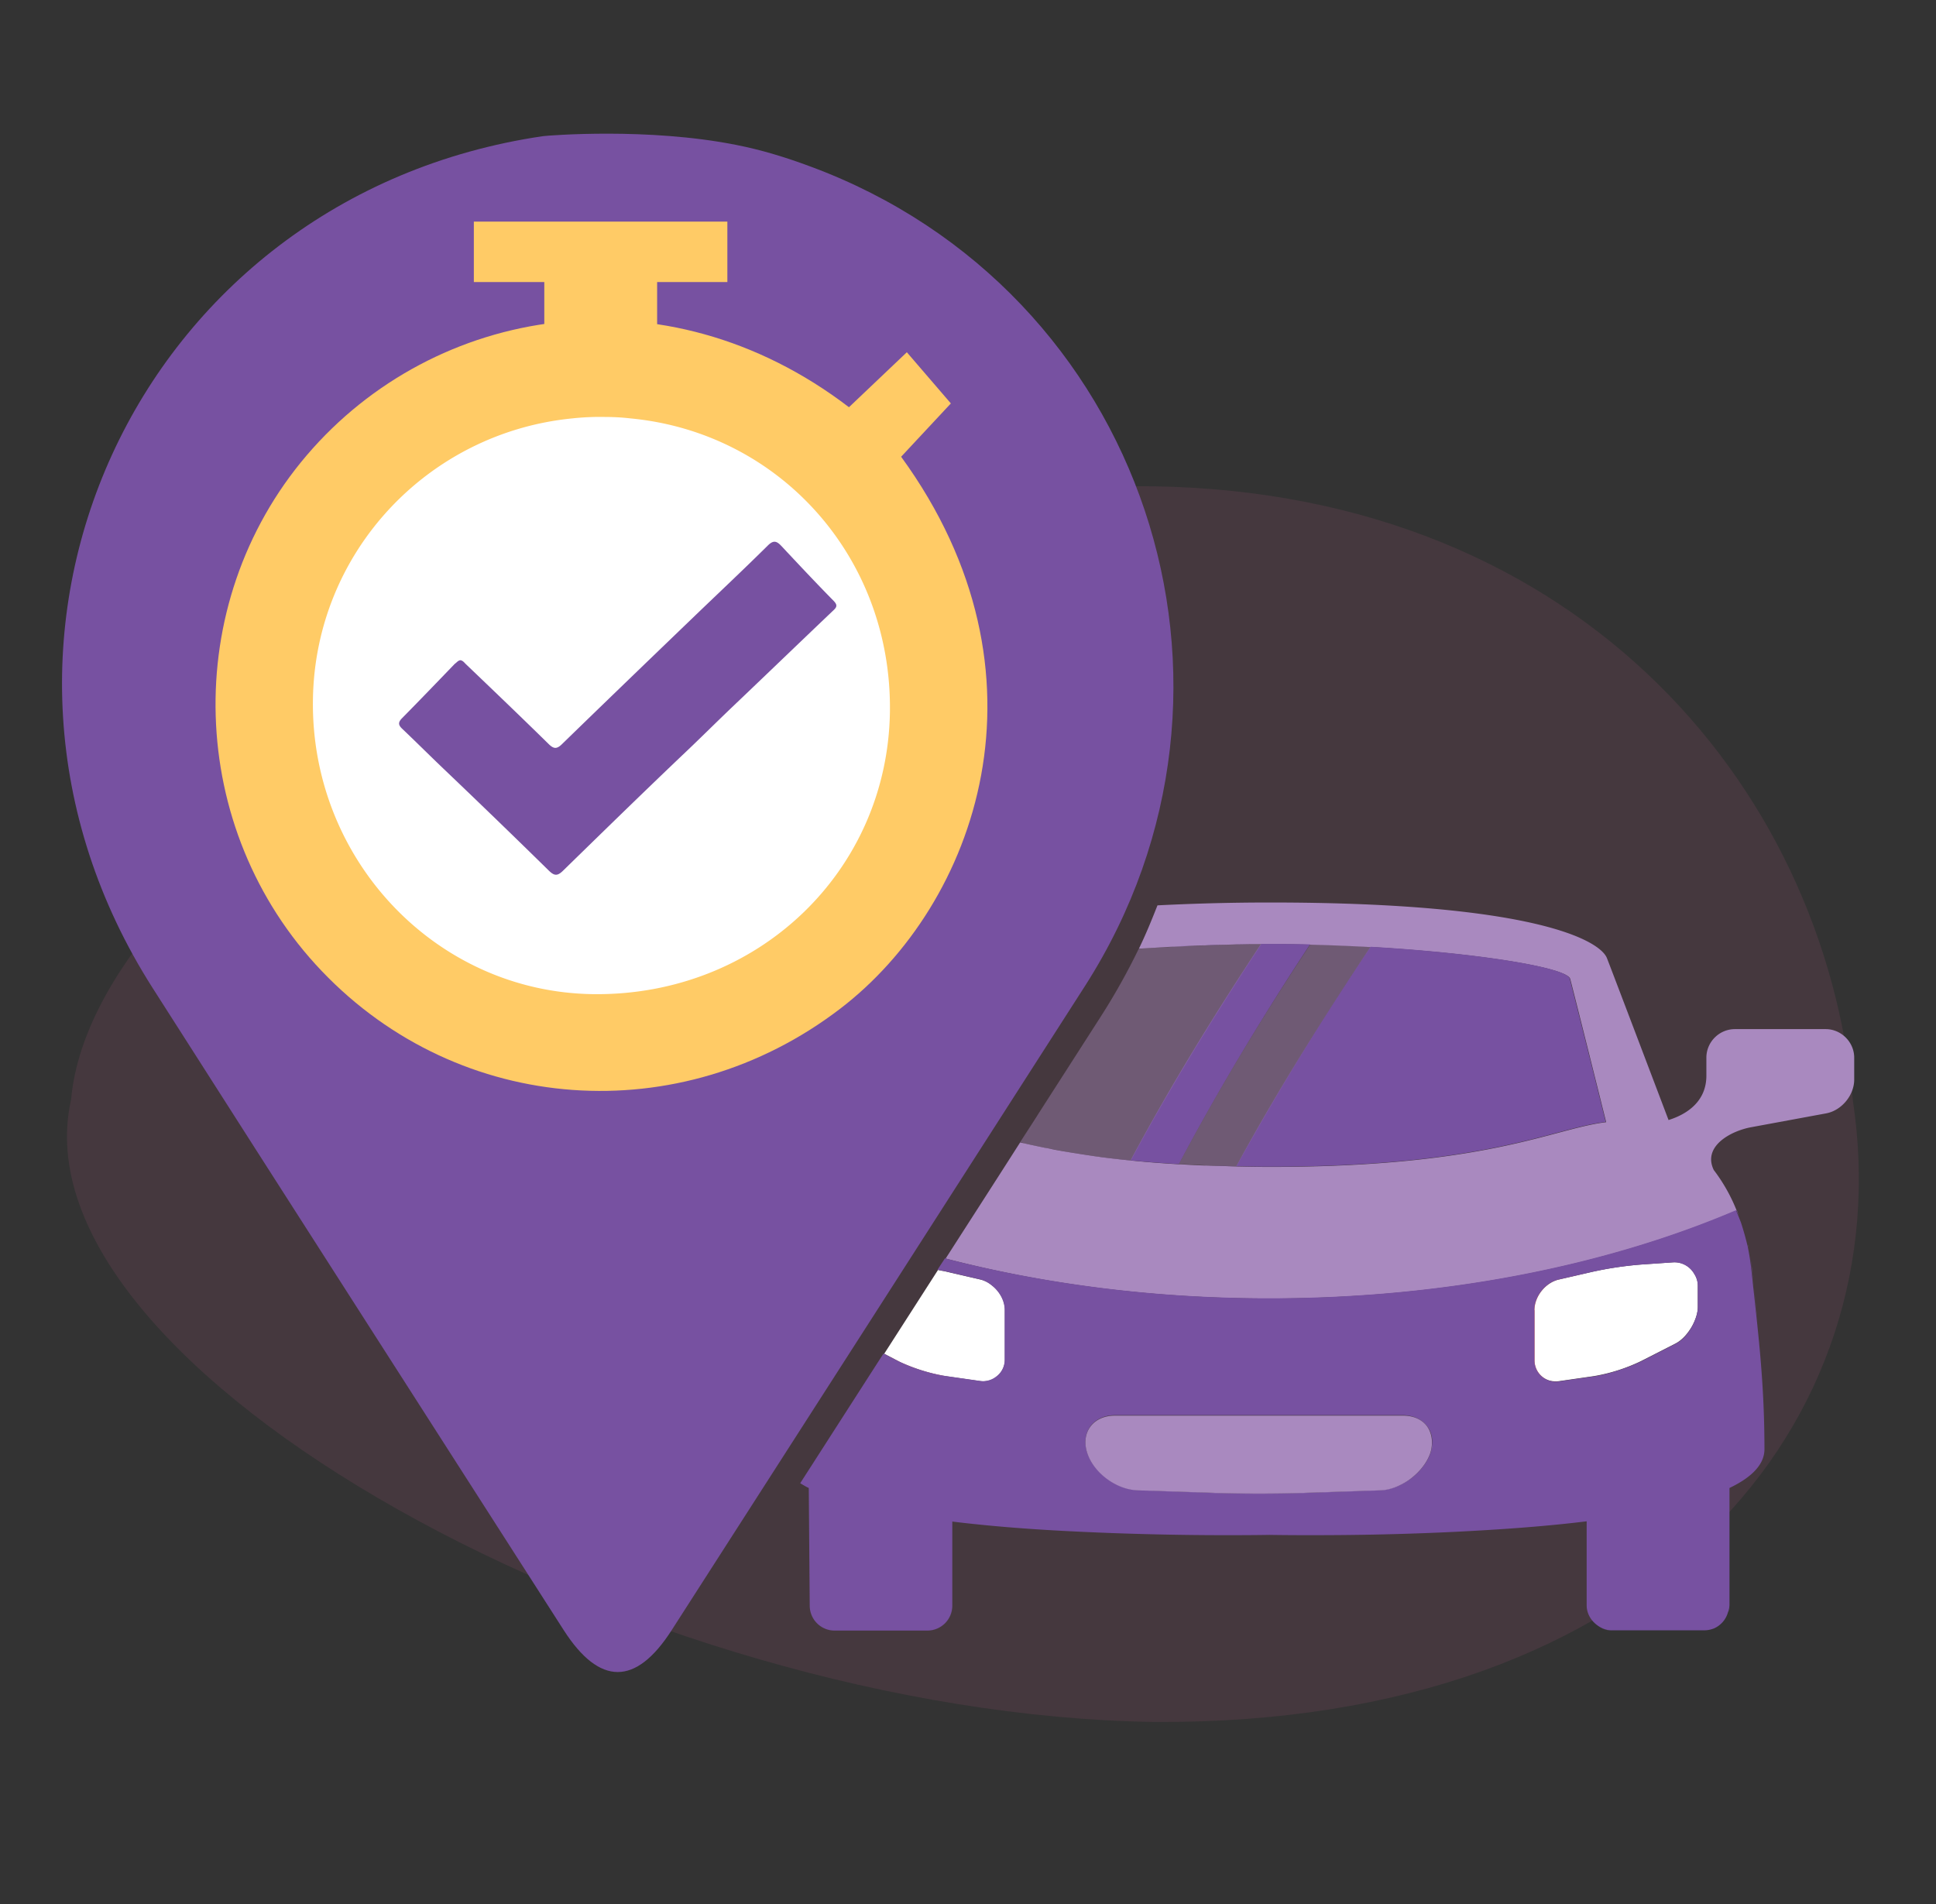 <svg width="61" height="60" fill="none" xmlns="http://www.w3.org/2000/svg"><rect width="100%" height="100%" fill="#333333" stroke="none"/><path d="M2.24 34.65c.765-8.55 19.47-19.11 33.45-19.328 13.808-.09 21.803 9.33 22.695 19.388 1.5 10.042-6.203 19.657-22.027 19.553C20.188 54.015.32 43.163 2.24 34.65Z" fill="#EB6CA9" opacity=".1"/><path d="M23.203 4.568c.802.157 1.575.397 2.34.682C36.05 9.143 40.22 21.638 34.19 31.065c-4.342 6.773-8.685 13.545-13.035 20.318-1.125 1.747-2.265 1.74-3.39-.008-4.32-6.75-8.647-13.485-12.952-20.235-6.975-10.927-.54-24.967 12.3-26.85.18-.022 3.315-.277 6.09.278Zm4.252 17.212c.188-4.245-3.375-7.965-7.822-8.16-4.245-.195-7.965 3.375-8.168 7.823-.187 4.245 3.368 7.957 7.823 8.167 4.23.203 7.972-3.39 8.167-7.83Z" fill="#7751A1"/><path d="M26.75 12.832c.6-.57 1.155-1.095 1.823-1.732.48.555.915 1.065 1.387 1.613l-1.567 1.68c4.987 6.854 2.377 14.114-1.928 17.4-5.032 3.847-11.985 3.36-16.327-1.193-4.268-4.47-4.485-11.55-.473-16.253 4.02-4.71 11.28-5.954 17.085-1.514ZM14.93 8.888V6.983h7.988v1.905H14.93Z" fill="#FFCB66"/><path d="M17.15 11.505V8.677h3.555v2.828H17.15Z" fill="#FFCB66"/><path d="M28.04 22.418c-.067 5.047-4.177 8.97-9.345 8.91-4.942-.06-8.91-4.223-8.835-9.285.068-4.643 3.623-8.408 8.168-8.858a8.14 8.14 0 0 1 1.05-.045c.262 0 .532.015.787.045 4.688.443 8.235 4.365 8.175 9.233Z" fill="#fff"/><path d="M14.51 20.805c.075.015.113.067.165.12.87.832 1.74 1.665 2.603 2.512.172.173.27.173.442 0 1.388-1.35 2.79-2.7 4.185-4.042.765-.735 1.538-1.462 2.295-2.212.165-.158.263-.143.413.015.547.584 1.095 1.17 1.657 1.74.105.112.113.18 0 .285-1.072 1.02-2.145 2.055-3.217 3.075-.518.495-1.028 1.005-1.545 1.492-1.268 1.207-2.528 2.438-3.78 3.66-.173.165-.27.143-.428-.008a322.45 322.45 0 0 0-3.255-3.15c-.457-.434-.907-.885-1.365-1.32-.12-.112-.15-.195-.022-.33.562-.57 1.117-1.147 1.672-1.724.06-.038.098-.105.18-.113Z" fill="#7751A1"/><path d="M52.798 42.337c.217-.112.405-.33.54-.577-.135.248-.323.465-.54.578ZM54.508 46.905c.69-.33 1.102-.735 1.102-1.222 0-1.56-.112-2.85-.24-4.058.128 1.208.24 2.505.24 4.058 0 .487-.412.892-1.102 1.222ZM51.718 39.847ZM53.383 40.14a.727.727 0 0 0-.675-.367l-.99.067.99-.068a.742.742 0 0 1 .675.368ZM50.008 50.595v-2.648 2.648ZM54.02 51.323ZM25.235 46.748c.09.052.173.105.27.15-.097-.045-.18-.098-.27-.15ZM54.808 38.355c.022.06.045.113.067.173-.022-.06-.045-.113-.067-.173ZM55.07 39.21l.023.09c-.015-.03-.015-.06-.023-.09ZM38.008 48.383ZM57.523 32.43h-2.858c-.495 0-.9.405-.9.9v.57c0 .795-.592 1.208-1.192 1.395-.705-1.86-1.845-4.86-1.943-5.107-.217-.533-2.22-1.748-10.612-1.748-1.343 0-2.513.038-3.548.09-.18.458-.367.915-.585 1.365l.39-.022.375-.023c.113-.007.225-.015.338-.015.187-.007.382-.022.57-.03.142-.007.292-.015.435-.015.157-.007.315-.015.48-.015.157-.007.315-.007.48-.015.18 0 .36-.007.54-.007h.532c1.058 0 2.108.037 3.113.09h.06c3.397.195 6.187.652 6.277 1.005.09.337.675 2.677 1.133 4.515-1.658.195-3.713 1.41-10.583 1.41-.367 0-.712-.008-1.057-.015h-.008l-.705-.023c-.105 0-.21-.007-.315-.007a21.406 21.406 0 0 1-.727-.038h-.06a35.2 35.2 0 0 1-2.453-.225c-.09-.015-.165-.022-.255-.037a51.18 51.18 0 0 1-.862-.135c-.18-.03-.353-.06-.518-.098-.067-.015-.135-.022-.195-.037a29.07 29.07 0 0 1-.727-.158c-.78 1.223-1.568 2.445-2.348 3.66 3.105.81 6.57 1.26 10.215 1.26 5.528 0 10.628-1.035 14.708-2.775a5.392 5.392 0 0 0-.72-1.275c-.36-.742.525-1.23 1.185-1.35l2.355-.435c.487-.09.885-.57.885-1.065v-.69c0-.487-.405-.9-.9-.9ZM31.67 41.288v1.56a.69.69 0 0 1-.262.547.67.67 0 0 0 .27-.54l-.008-1.567c0-.3-.165-.585-.405-.773.24.188.405.472.405.773ZM45.883 48.278Z" fill="#A989BF"/><path d="M34.438 36.42ZM40.01 36.765c6.87 0 8.925-1.215 10.583-1.41a798.7 798.7 0 0 0-1.133-4.515c-.09-.352-2.88-.81-6.277-1.005-1.365 2.04-2.88 4.44-4.23 6.915.345.008.69.015 1.057.015Z" fill="#7751A1"/><path opacity=".42" d="M32.143 35.992a23.246 23.246 0 0 0 .097.023c.165-.322.345-.653.518-.975" fill="#A989BF"/><path d="M34.693 36.458c.712.097 1.53.172 2.452.225 1.298-2.453 2.76-4.838 4.133-6.923a52.562 52.562 0 0 0-1.267-.015h-.278c-1.35 2.04-2.82 4.403-4.11 6.818-.33-.03-.638-.068-.93-.105ZM37.925 36.72a21.406 21.406 0 0 1-.727-.037c.24.015.48.03.727.037ZM38.938 29.76c.18 0 .36-.007.54-.007-.18 0-.36 0-.54.007ZM38.945 36.75l-.705-.023c.233.016.465.023.705.023ZM33.583 36.285ZM36.268 29.873l.375-.023-.375.023ZM36.973 29.828c.187-.008.382-.023.57-.03-.188.015-.375.022-.57.03ZM37.985 29.783c.158-.008.315-.015.48-.015-.165.007-.322.015-.48.015Z" fill="#7751A1"/><path d="M38.458 29.768c.157-.008.315-.008.48-.015-.158.007-.323.015-.48.015ZM33.065 36.188c-.067-.016-.135-.023-.195-.038.06.015.128.03.195.038ZM36.268 29.873l-.39.022c.127 0 .255-.015.39-.022ZM34.693 36.458c-.09-.015-.165-.023-.255-.038.082.015.165.023.255.038ZM36.635 29.85ZM37.543 29.805c.142-.008.292-.015.435-.015-.143 0-.285.008-.435.015ZM33.86 36.33l-.277-.045.277.045Z" fill="#A989BF" opacity=".42"/><path d="m34.723 31.973-1.973 3.075c-.172.322-.352.645-.517.975.195.045.412.09.63.135.06.015.127.022.195.037.165.03.337.068.517.098l.278.045c.187.03.382.06.585.09.082.015.165.022.255.037.292.038.607.075.937.105 1.29-2.407 2.76-4.77 4.11-6.817h-.255c-.18 0-.36.007-.54.007-.157 0-.322.008-.48.015-.157.008-.315.008-.48.015-.142.008-.292.008-.435.015-.195.008-.382.015-.57.03-.112.008-.225.015-.337.015l-.375.023c-.128.007-.263.015-.39.03-.338.697-.72 1.387-1.155 2.07ZM38.24 36.735c-.105 0-.21-.008-.315-.008.105 0 .21 0 .315.008Z" fill="#A989BF" opacity=".42"/><path d="M37.145 36.682h.06c.233.015.48.023.728.038.105.008.21.008.315.008l.705.022h.007a90.357 90.357 0 0 1 4.23-6.915h-.06a48.58 48.58 0 0 0-1.845-.075c-1.38 2.085-2.842 4.47-4.14 6.922Z" fill="#A989BF" opacity=".42"/><path d="M49.115 40.32c-.42.098-.773.533-.773.968v1.56c0 .435.353.735.78.675l1.096-.158a5.528 5.528 0 0 0 1.484-.472l1.088-.555c.218-.113.405-.33.54-.578.098-.187.165-.39.165-.577v-.675a.666.666 0 0 0-.112-.368.708.708 0 0 0-.675-.36l-.99.068a11.227 11.227 0 0 0-1.56.233l-1.043.24ZM29.848 40.08c-.09-.023-.188-.038-.293-.06l-1.695 2.64.443.233c.39.202 1.057.412 1.485.472l1.095.157a.68.68 0 0 0 .78-.682v-1.56c0-.3-.165-.585-.405-.773a.903.903 0 0 0-.368-.187l-1.042-.24Z" fill="#fff"/><path d="M54.725 38.138c-.007 0-.007 0-.015.007.03.068.068.143.09.21-.022-.067-.045-.142-.075-.217ZM54.868 38.528ZM54.508 50.595c0 .075-.023.142-.045.218.015-.076.045-.143.045-.218v-3.69 3.69ZM40.01 48.375s-.787.015-2.002.008c1.215.007 2.002-.008 2.002-.008s.773.015 1.98.008c-1.207.007-1.98-.008-1.98-.008ZM45.883 48.278c1.35-.068 2.782-.166 4.117-.33-1.335.164-2.767.262-4.117.33ZM50.795 51.383a.772.772 0 0 1-.48-.18c.128.112.293.18.48.18h2.918-2.918ZM55.37 41.617c-.06-.562-.12-1.11-.172-1.657a6.086 6.086 0 0 0-.113-.66c.053.233.09.458.105.66.06.547.128 1.095.18 1.657ZM30.013 50.595a.787.787 0 0 1-.788.788H26.3a.787.787 0 0 1-.787-.788v-3.69 3.69c0 .435.36.788.795.788h2.917a.792.792 0 0 0 .788-.788v-2.648 2.648Z" fill="#7751A1"/><path d="M25.513 50.595c0 .435.352.788.787.788h2.918a.787.787 0 0 0 .787-.788v-2.647c1.275.157 2.625.255 3.915.315 1.538.075 2.985.105 4.08.112 1.215.008 2.003-.007 2.003-.007s.772.015 1.98.007a89.43 89.43 0 0 0 3.892-.105c1.35-.067 2.783-.165 4.118-.33v2.648c0 .247.127.465.307.607.135.105.3.18.48.18h2.918c.105 0 .21-.022.307-.06a.787.787 0 0 0 .443-.517.66.66 0 0 0 .045-.218v-3.69c.69-.33 1.102-.735 1.102-1.222 0-1.56-.112-2.85-.24-4.058-.06-.562-.12-1.11-.18-1.657a8.495 8.495 0 0 0-.105-.66l-.022-.09a9.588 9.588 0 0 0-.195-.683l-.068-.172c-.03-.068-.06-.143-.09-.21-4.08 1.74-9.18 2.775-14.707 2.775-3.653 0-7.11-.458-10.215-1.26-.075.12-.158.24-.233.36.105.022.21.037.293.06l1.05.24a.92.92 0 0 1 .367.195c.24.187.405.48.405.772v1.56a.65.65 0 0 1-.27.54.672.672 0 0 1-.517.135l-1.095-.157a5.528 5.528 0 0 1-1.485-.473l-.45-.232c-.878 1.365-1.748 2.722-2.625 4.087.09.053.172.105.27.15m22.86-5.602c0-.435.345-.87.772-.968l1.05-.24a11.227 11.227 0 0 1 1.553-.232l.99-.068a.727.727 0 0 1 .675.368.71.71 0 0 1 .112.375v.667c0 .188-.067.39-.165.578-.127.247-.315.465-.532.577l-1.088.555c-.39.195-1.057.413-1.485.473l-1.095.157a.67.67 0 0 1-.78-.682v-1.56h-.007Zm-3.278 3.825a.777.777 0 0 1 .06.352c0 .098-.015.195-.045.3a1.535 1.535 0 0 1-.195.383c-.127.18-.285.345-.472.472-.278.195-.608.33-.93.338l-2.573.09c-.682.022-1.8.022-2.482 0l-2.573-.09c-.682-.023-1.402-.563-1.605-1.2-.195-.638.203-1.163.885-1.163h9.068c.42.008.735.21.862.518Z" fill="#7751A1"/><path d="M53.495 41.19c0 .188-.067.39-.165.578.098-.195.165-.398.165-.578v-.667a.71.71 0 0 0 0-.008v.675Z" fill="#7751A1"/><path d="m49.13 43.523 1.095-.158a5.528 5.528 0 0 0 1.485-.472l1.087-.555-1.087.555a5.528 5.528 0 0 1-1.485.472l-1.095.158a.669.669 0 0 1-.78-.675v-1.56c0-.435.345-.87.773-.968l1.042-.24-1.05.24c-.42.098-.773.533-.773.968v1.56c0 .427.353.735.788.675Z" fill="#D85056"/><path d="m29.848 40.08 1.042.24c.135.03.255.105.368.188a1.024 1.024 0 0 0-.368-.196l-1.042-.232a2.5 2.5 0 0 0-.293-.06c.105.022.21.037.293.06Z" fill="#7751A1"/><path d="M29.795 43.365a5.528 5.528 0 0 1-1.485-.473l-.442-.232.45.233c.375.202 1.042.412 1.477.472l1.095.157-1.095-.157Z" fill="#D85056"/><path d="M45.065 45.112ZM44.413 46.627Z" fill="#7751A1"/><path d="M34.25 45.765c.203.638.922 1.178 1.605 1.2l2.573.09c.682.023 1.8.023 2.482 0l2.573-.09c.322-.007.652-.142.93-.337a1.802 1.802 0 0 1-.93.337l-2.573.083c-.682.022-1.8.022-2.482 0l-2.573-.083c-.682-.022-1.402-.562-1.605-1.2-.195-.637.203-1.155.885-1.155H44.203c.42 0 .734.203.862.503-.127-.308-.442-.503-.862-.503h-9.068c-.682-.007-1.08.518-.885 1.155ZM45.088 45.765c.03-.105.045-.202.045-.3a1.454 1.454 0 0 1-.045.3Z" fill="#A989BF"/><path d="M44.203 44.61H35.135c-.682 0-1.08.518-.885 1.155.195.638.915 1.178 1.597 1.2l2.573.083c.682.022 1.8.022 2.483 0l2.572-.083c.322-.007.652-.142.93-.337.188-.135.345-.293.472-.473.083-.12.15-.247.195-.382.03-.105.045-.203.045-.3a.894.894 0 0 0-.06-.353c-.12-.315-.434-.51-.855-.51Z" fill="#A989BF"/></svg>